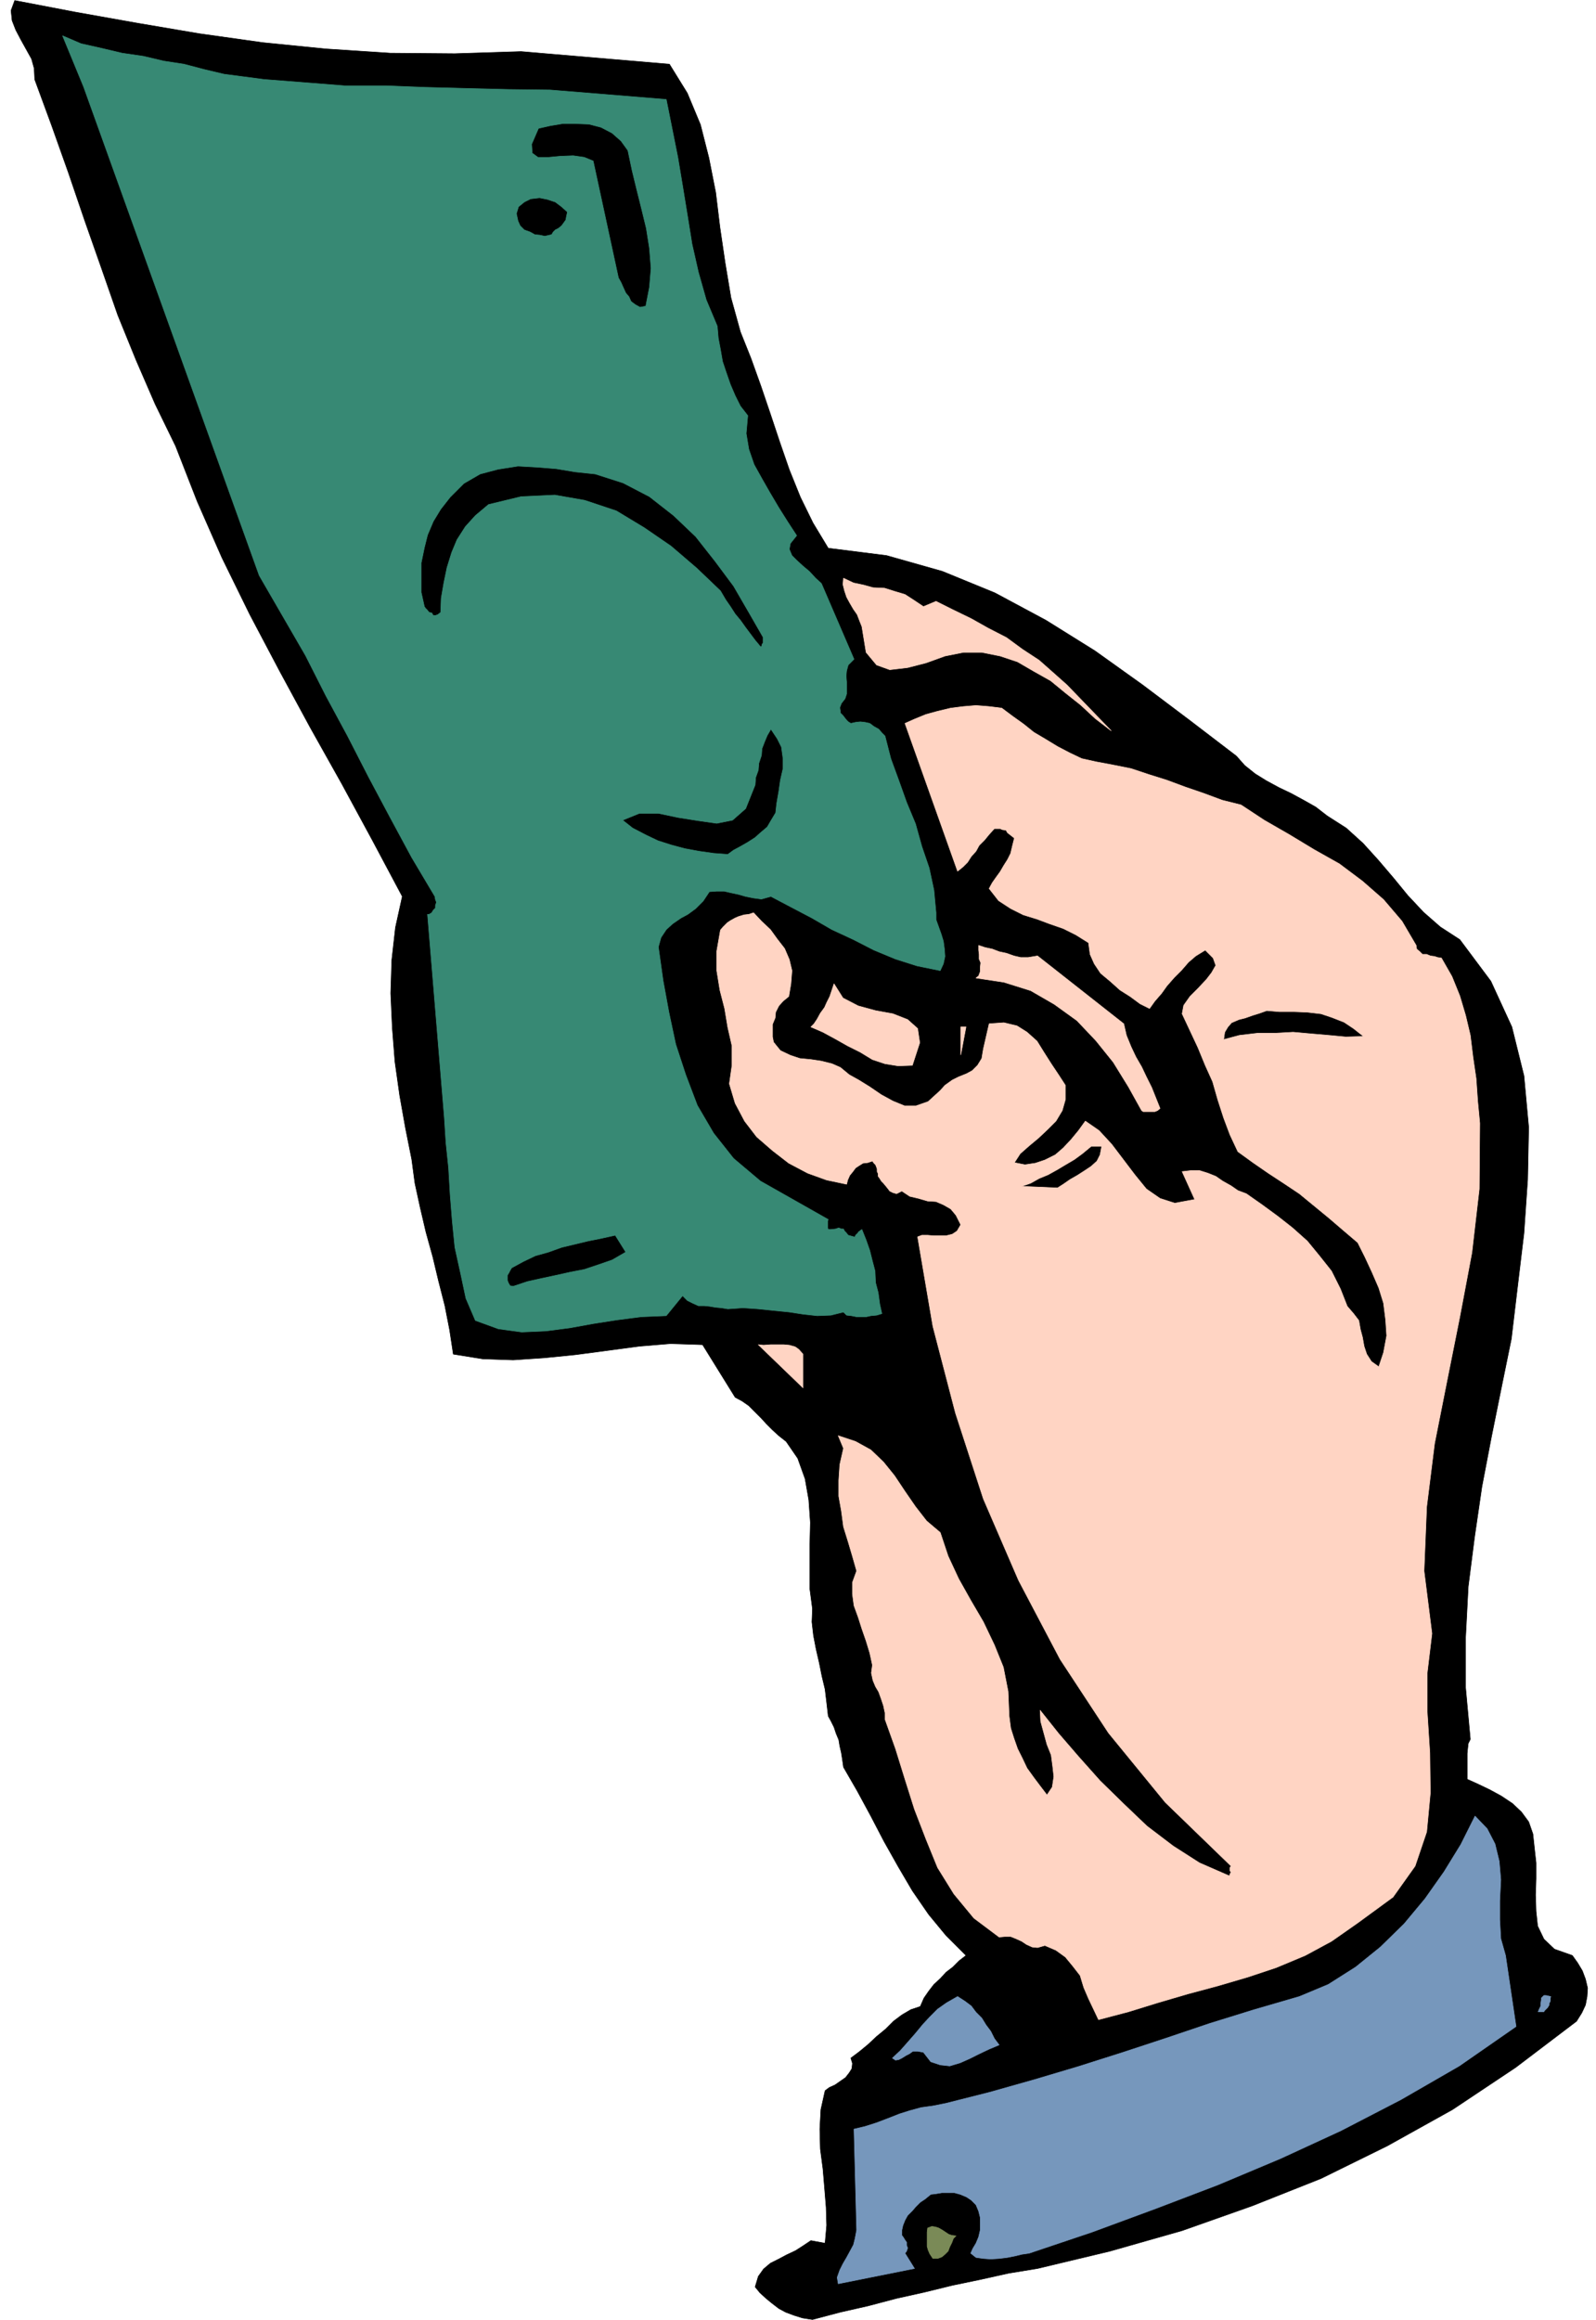 <svg xmlns="http://www.w3.org/2000/svg" fill-rule="evenodd" height="712.554" preserveAspectRatio="none" stroke-linecap="round" viewBox="0 0 3035 4410" width="490.455"><style>.brush0{fill:#fff}</style><path style="fill:#000;stroke:#000;stroke-width:1;stroke-linejoin:round" d="m991 98 282 24 34 55 25 60 16 63 13 66 8 66 10 68 11 66 18 65 20 50 19 53 18 53 18 54 18 52 21 52 24 49 29 48 111 14 106 30 100 41 97 52 93 58 91 65 89 67 89 68 16 18 20 16 21 13 24 13 23 11 24 13 23 13 22 17 36 23 32 29 29 32 29 34 27 33 30 32 32 28 37 24 59 79 40 87 23 93 9 98-2 99-7 102-12 100-12 101-19 93-19 94-18 94-14 96-12 94-5 96v96l9 98-4 8-1 9-1 10v49l20 9 23 11 22 12 21 14 17 16 14 19 8 23 3 28 3 27v30l-1 31 1 31 3 28 12 25 20 19 34 12 10 14 9 15 6 16 4 17-1 16-3 16-7 15-10 16-116 88-120 80-124 69-126 62-131 52-133 47-137 39-138 33-55 9-54 12-53 11-53 13-54 12-53 14-53 12-53 14-19-3-16-5-16-6-13-7-13-10-11-9-12-11-9-11 6-20 10-14 13-11 16-8 15-8 17-8 14-9 15-10 27 5 3-34-1-34-3-37-3-36-5-38-1-38 2-37 8-36 8-6 11-5 10-7 10-7 7-9 5-8 1-10-3-10 16-12 17-14 16-15 17-14 15-15 16-12 17-10 18-6 7-16 9-13 10-13 12-11 11-12 13-10 12-12 13-10-38-38-33-40-31-45-27-46-27-48-25-48-26-48-26-45-2-14-2-13-3-13-2-12-5-12-4-12-6-12-5-9-3-26-3-25-6-25-5-25-6-26-5-26-3-26 1-25-5-38v-83l1-43-3-43-7-40-14-39-22-32-14-11-12-11-12-12-10-11-12-12-11-11-13-9-13-7-62-100-61-2-60 5-60 8-60 8-60 6-59 4-58-2-56-9-7-46-9-46-12-47-11-46-13-47-11-47-10-46-6-45-12-60-11-62-9-64-5-64-3-66 2-63 7-62 13-59-57-107-58-107-60-107-58-107-57-108-53-108-47-107-41-105-39-80-36-83-35-86-31-89-32-91-31-91-32-90-32-87-1-21-5-18-10-18-10-18-10-19-7-18-2-19 7-19 115 22 118 21 118 20 121 17 120 12 122 8 123 1 126-4z"/><path d="M426 141h0l76 10 77 6 76 6h78l76 3 77 2 79 2 81 1 221 18 11 55 11 55 9 54 9 55 9 56 12 53 15 53 21 50 2 23 4 21 4 23 7 21 8 23 9 21 10 20 14 18-3 34 5 30 10 29 15 27 16 28 16 27 17 27 17 26-12 15-2 11 5 12 9 9 12 11 12 10 12 13 11 10 62 144-11 11-3 11-1 10 1 11v23l-3 9-7 9-3 8 1 6v4l5 5 3 4 4 5 3 3 5 3 9-2 9-1 9 1 9 2 8 6 9 5 6 7 6 6 11 43 15 41 15 42 17 41 12 43 14 41 9 42 4 43v13l5 14 5 14 4 13 2 15 1 14-3 14-6 13-44-9-41-13-41-17-39-20-41-19-38-22-40-21-38-20-18 5-15-2-15-3-14-4-14-3-13-3h-14l-14 1-12 18-14 14-15 11-13 7-16 11-12 11-10 15-5 18 9 64 11 60 13 61 19 58 22 58 31 53 38 48 51 43 129 73-1 3v13l1 3h5l9-1 6-2 5 2h4l2 4 3 3 4 5 11 3h2l1-3 2-2 3-3v-1l3-2 1-1 3-2 8 20 7 20 5 20 5 19 1 22 5 19 3 22 4 18-10 3-11 1-9 2h-18l-10-2-9-1-6-6-24 6-26 1-27-3-26-4-30-3-29-3-29-2-29 2-12-2-11-1-12-2-10-1h-11l-11-5-10-5-9-9-31 38-48 2-46 6-45 7-44 8-46 6-46 2-44-6-44-16-18-42-10-47-11-50-5-50-4-50-3-51-5-48-3-47-32-387h3l5-3 3-5 4-4v-5l2-6-2-5-1-6-44-74-41-76-41-77-40-78-41-76-39-77-44-76-44-76-334-929-40-97 35 15 40 9 38 9 41 6 38 9 39 6 38 10 38 9zm1049 1404-9 15-7 12-13 11-10 9-14 9-14 8-13 7-11 8-27-2-28-4-27-5-26-7-25-8-23-11-25-13-19-15 32-13h36l38 8 38 6 35 5 30-6 25-22 18-45 1-14 5-14 1-13 5-15 1-13 5-13 5-12 7-12 12 18 8 16 3 22v19l-5 22-3 21-4 23-2 18zM1194 286l8 38 9 37 9 36 9 37 6 38 3 38-3 36-7 36-11 2-9-5-8-6-4-9-6-7-5-11-4-9-5-9-48-222-17-7-21-3-25 1-21 2h-21l-11-8-1-17 13-30 22-5 24-4h24l26 1 23 6 21 11 17 15 13 18zm-115 117-2 9-1 6-5 7-3 4-6 5-6 3-4 4-3 5-13 3-9-2-10-1-9-5-11-4-8-8-4-9-3-14 4-13 11-9 12-6 17-2 15 3 15 5 12 9 11 10zm372 808v11l-2 3v1l-1 3h-2l-10-12-9-12-9-12-10-14-10-12-9-14-9-13-10-17-45-43-49-42-51-35-53-32-60-20-57-10-64 3-62 15-25 21-19 21-16 25-10 24-9 29-6 29-5 29-1 27-5 4-5 2h-4l-3-5-5-1-4-5-3-3-2-3-6-27v-56l6-29 6-24 11-26 14-23 18-23 26-26 31-18 34-9 38-6 36 2 37 3 36 6 38 4 53 17 50 26 46 36 42 40 37 47 35 47 29 50 27 47zm-261 1169-26 15-26 9-27 9-26 5-27 6-28 6-27 6-27 9-6-1-3-5-2-5v-10l3-5 2-4 3-5 22-12 23-11 25-7 25-9 25-6 25-6 25-5 27-6 20 32z" style="stroke:#378974;stroke-width:1;stroke-linejoin:round;fill:#378974"/><path d="M2084 1448h0l32 6 35 7 33 11 35 11 35 13 35 12 35 13 36 9 44 29 47 27 48 29 48 27 44 33 40 35 35 41 27 46 1 7 6 5 5 5h8l7 3 8 1 6 2 7 1 20 35 15 37 11 37 9 38 5 41 6 41 3 43 4 42-1 125-14 121-23 122-24 120-24 121-15 120-5 122 15 119-9 75v74l5 78 1 76-7 74-22 65-42 59-67 49-50 35-50 27-55 23-54 18-58 17-56 15-58 17-55 17-57 15-9-19-10-21-9-21-7-23-14-18-14-17-18-13-21-9-14 4-10-1-11-5-9-6-11-5-10-4h-11l-11 1-48-36-38-46-31-50-22-54-22-57-18-57-18-58-20-56v-12l-3-14-4-12-5-14-6-10-5-12-3-14 2-15-5-23-7-23-8-23-7-22-8-22-3-22v-22l8-22-8-28-8-27-9-29-4-30-5-28v-30l2-30 7-31-10-24 33 11 29 16 24 23 21 26 20 30 20 29 21 27 26 22 15 45 20 43 23 41 24 41 21 44 17 42 9 46 2 47 3 23 6 19 7 20 9 18 9 19 13 18 12 16 13 17 10-15 3-20-2-18-3-23-8-20-6-22-6-22-1-21 35 44 38 44 41 46 45 44 44 42 50 38 50 32 55 24h2l1-1v-2l2-3-2-3v-6l2-3-125-121-108-132-92-140-79-150-67-155-53-163-43-165-29-170 8-3h11l12 1h23l12-3 9-6 7-12-9-18-10-12-14-8-14-6-16-1-17-5-17-4-15-10-10 5-7-2-6-3-3-4-4-5-5-6-4-4-3-5-3-4v-5l-2-4v-5l-1-3-2-5-3-3-3-4-9 3-9 1-8 5-6 4-6 8-5 6-4 9-2 8-38-8-36-13-36-19-31-24-30-26-23-30-18-34-11-37 5-35v-37l-8-35-6-36-9-35-6-37v-37l7-40 5-6 8-8 6-4 9-5 7-3 10-3 9-1 9-3 15 16 17 16 13 18 14 18 9 21 5 21-2 25-4 24-11 9-8 9-6 12-1 11-5 12v24l2 10 13 16 19 9 18 6 21 2 20 3 20 5 16 7 17 14 18 10 21 13 22 15 22 12 22 9h22l23-8 23-21 9-10 14-10 12-6 15-6 11-6 10-10 8-13 3-18 11-48 28-2 25 6 19 12 19 17 13 21 14 22 14 21 13 20v27l-6 21-12 20-15 15-18 17-18 15-17 15-11 17 20 4 20-3 18-6 20-10 15-13 15-16 14-17 13-18 26 18 24 26 22 29 22 29 22 27 26 18 28 9 38-7-24-53 17-2h16l16 5 15 6 13 9 16 9 13 9 16 6 30 21 30 22 28 22 28 25 23 28 23 29 17 34 13 33 12 14 10 13 3 17 4 15 3 17 5 15 9 14 14 10 9-27 6-32-2-30-4-32-9-29-13-30-13-28-14-28-27-23-28-24-28-23-28-23-30-20-29-19-29-20-29-21-15-32-12-32-11-34-10-35-14-31-14-34-15-32-15-32 3-16 12-17 15-15 16-17 10-13 8-14-5-14-15-15-18 11-14 12-13 15-14 14-14 16-10 14-13 15-10 14-18-9-19-14-19-12-19-17-18-15-12-18-8-18-3-22-24-15-24-12-26-9-24-9-26-8-24-12-23-15-18-23 6-11 7-10 8-11 7-12 7-11 6-12 3-13 4-16-4-3-5-4-4-3-3-5-7-1-4-2h-11l-10 11-9 11-10 10-6 11-9 10-7 11-9 9-10 8-100-281 18-8 22-9 22-6 25-6 24-3 24-2 25 2 24 3 20 15 21 15 20 16 22 13 23 14 23 12 23 11 27 6zm509 522-34 1-32-3-35-3-33-3-35 2h-33l-34 4-30 8 2-14 6-10 7-8 14-6 12-3 14-5 13-4 14-5 24 2h28l25 1 26 3 21 7 23 9 18 12 19 15zm-498 209-3 16-6 12-11 10-12 8-14 9-14 8-13 9-11 7-68-3 17-6 16-9 17-7 18-10 15-9 17-10 15-11 17-14h20zm-360-154-27 1-25-4-24-8-23-14-24-12-23-13-24-13-23-10 6-6 6-9 6-11 8-11 4-9 6-12 4-12 4-12 17 27 29 15 33 9 33 6 28 11 19 17 4 27-14 43zm92-20v-53h10l-10 53zm-71-852 24-10 32 16 35 17 32 18 35 18 30 22 32 21 26 23 27 24 84 87-30-23-28-26-29-23-28-23-32-18-31-18-33-11-35-7h-35l-35 7-36 13-35 9-34 4-25-9-20-24-8-49-4-10-5-13-7-10-7-12-6-11-4-12-3-12 1-12 19 9 19 4 18 5 22 1 19 6 20 6 17 11 18 12zm-229 1421v64l-85-82 10 1 14-1h24l11 1 11 3 7 5 8 9zm446-757 164 129 5 22 9 22 9 19 11 19 9 19 10 20 8 20 8 20-5 4-5 2h-22l-3-2-25-45-29-47-33-41-36-38-43-31-45-26-51-16-53-8 5-4 3-8v-8l1-9-3-7v-9l-1-8v-9l12 4 14 3 13 5 14 3 14 5 13 3h14l18-3z" style="stroke:#ffd4c3;stroke-width:1;stroke-linejoin:round;fill:#ffd4c3"/><path d="M1900 3887h0l-19 8-19 9-18 9-18 8-20 6-18-2-18-6-14-18-11-2h-9l-7 5-6 3-8 5-6 3-6 1-6-4 15-14 15-17 14-16 14-17 13-14 15-15 17-12 21-12 14 9 12 9 9 12 11 11 8 13 9 12 7 14 9 12zm963-170 20 135-108 75-111 64-114 59-115 53-119 50-118 45-122 45-119 40-14 2-12 3-15 3-16 2-16 1-14-1-14-2-10-8 4-9 6-10 5-12 3-13v-24l-3-12-5-12-9-9-9-6-12-5-11-3h-24l-12 2-9 1-11 9-9 6-9 9-6 7-9 9-5 9-4 10-2 9v10l3 4 3 5 3 4v6l2 5-2 6-3 4 18 29-145 29-2-12 5-14 6-12 7-12 6-11 7-13 3-12 3-16-5-192 21-5 22-7 21-8 23-9 19-6 22-6 22-3 25-5 83-21 85-24 84-25 85-27 82-27 83-28 84-26 86-25 55-23 52-33 47-38 45-44 40-48 36-51 32-52 27-54 23 24 15 29 8 33 3 35-2 40v36l2 36 9 32zm86 78-1 4v5l-2 4v3l-3 5-3 3-3 3-1 2h-11l2-5 3-6v-5l1-7v-3l5-5h4l9 2z" style="stroke:#7697bc;stroke-width:1;stroke-linejoin:round;fill:#7697bc"/><path style="stroke:#7a8a57;stroke-width:1;stroke-linejoin:round;fill:#7a8a57" d="m1818 4250-5 5-3 8-4 8-3 8-6 6-6 5-8 3h-9l-6-9-3-7-2-7v-27l1-8 8-3 7 1 6 2 7 4 6 4 6 4 6 2 8 1z"/></svg>

